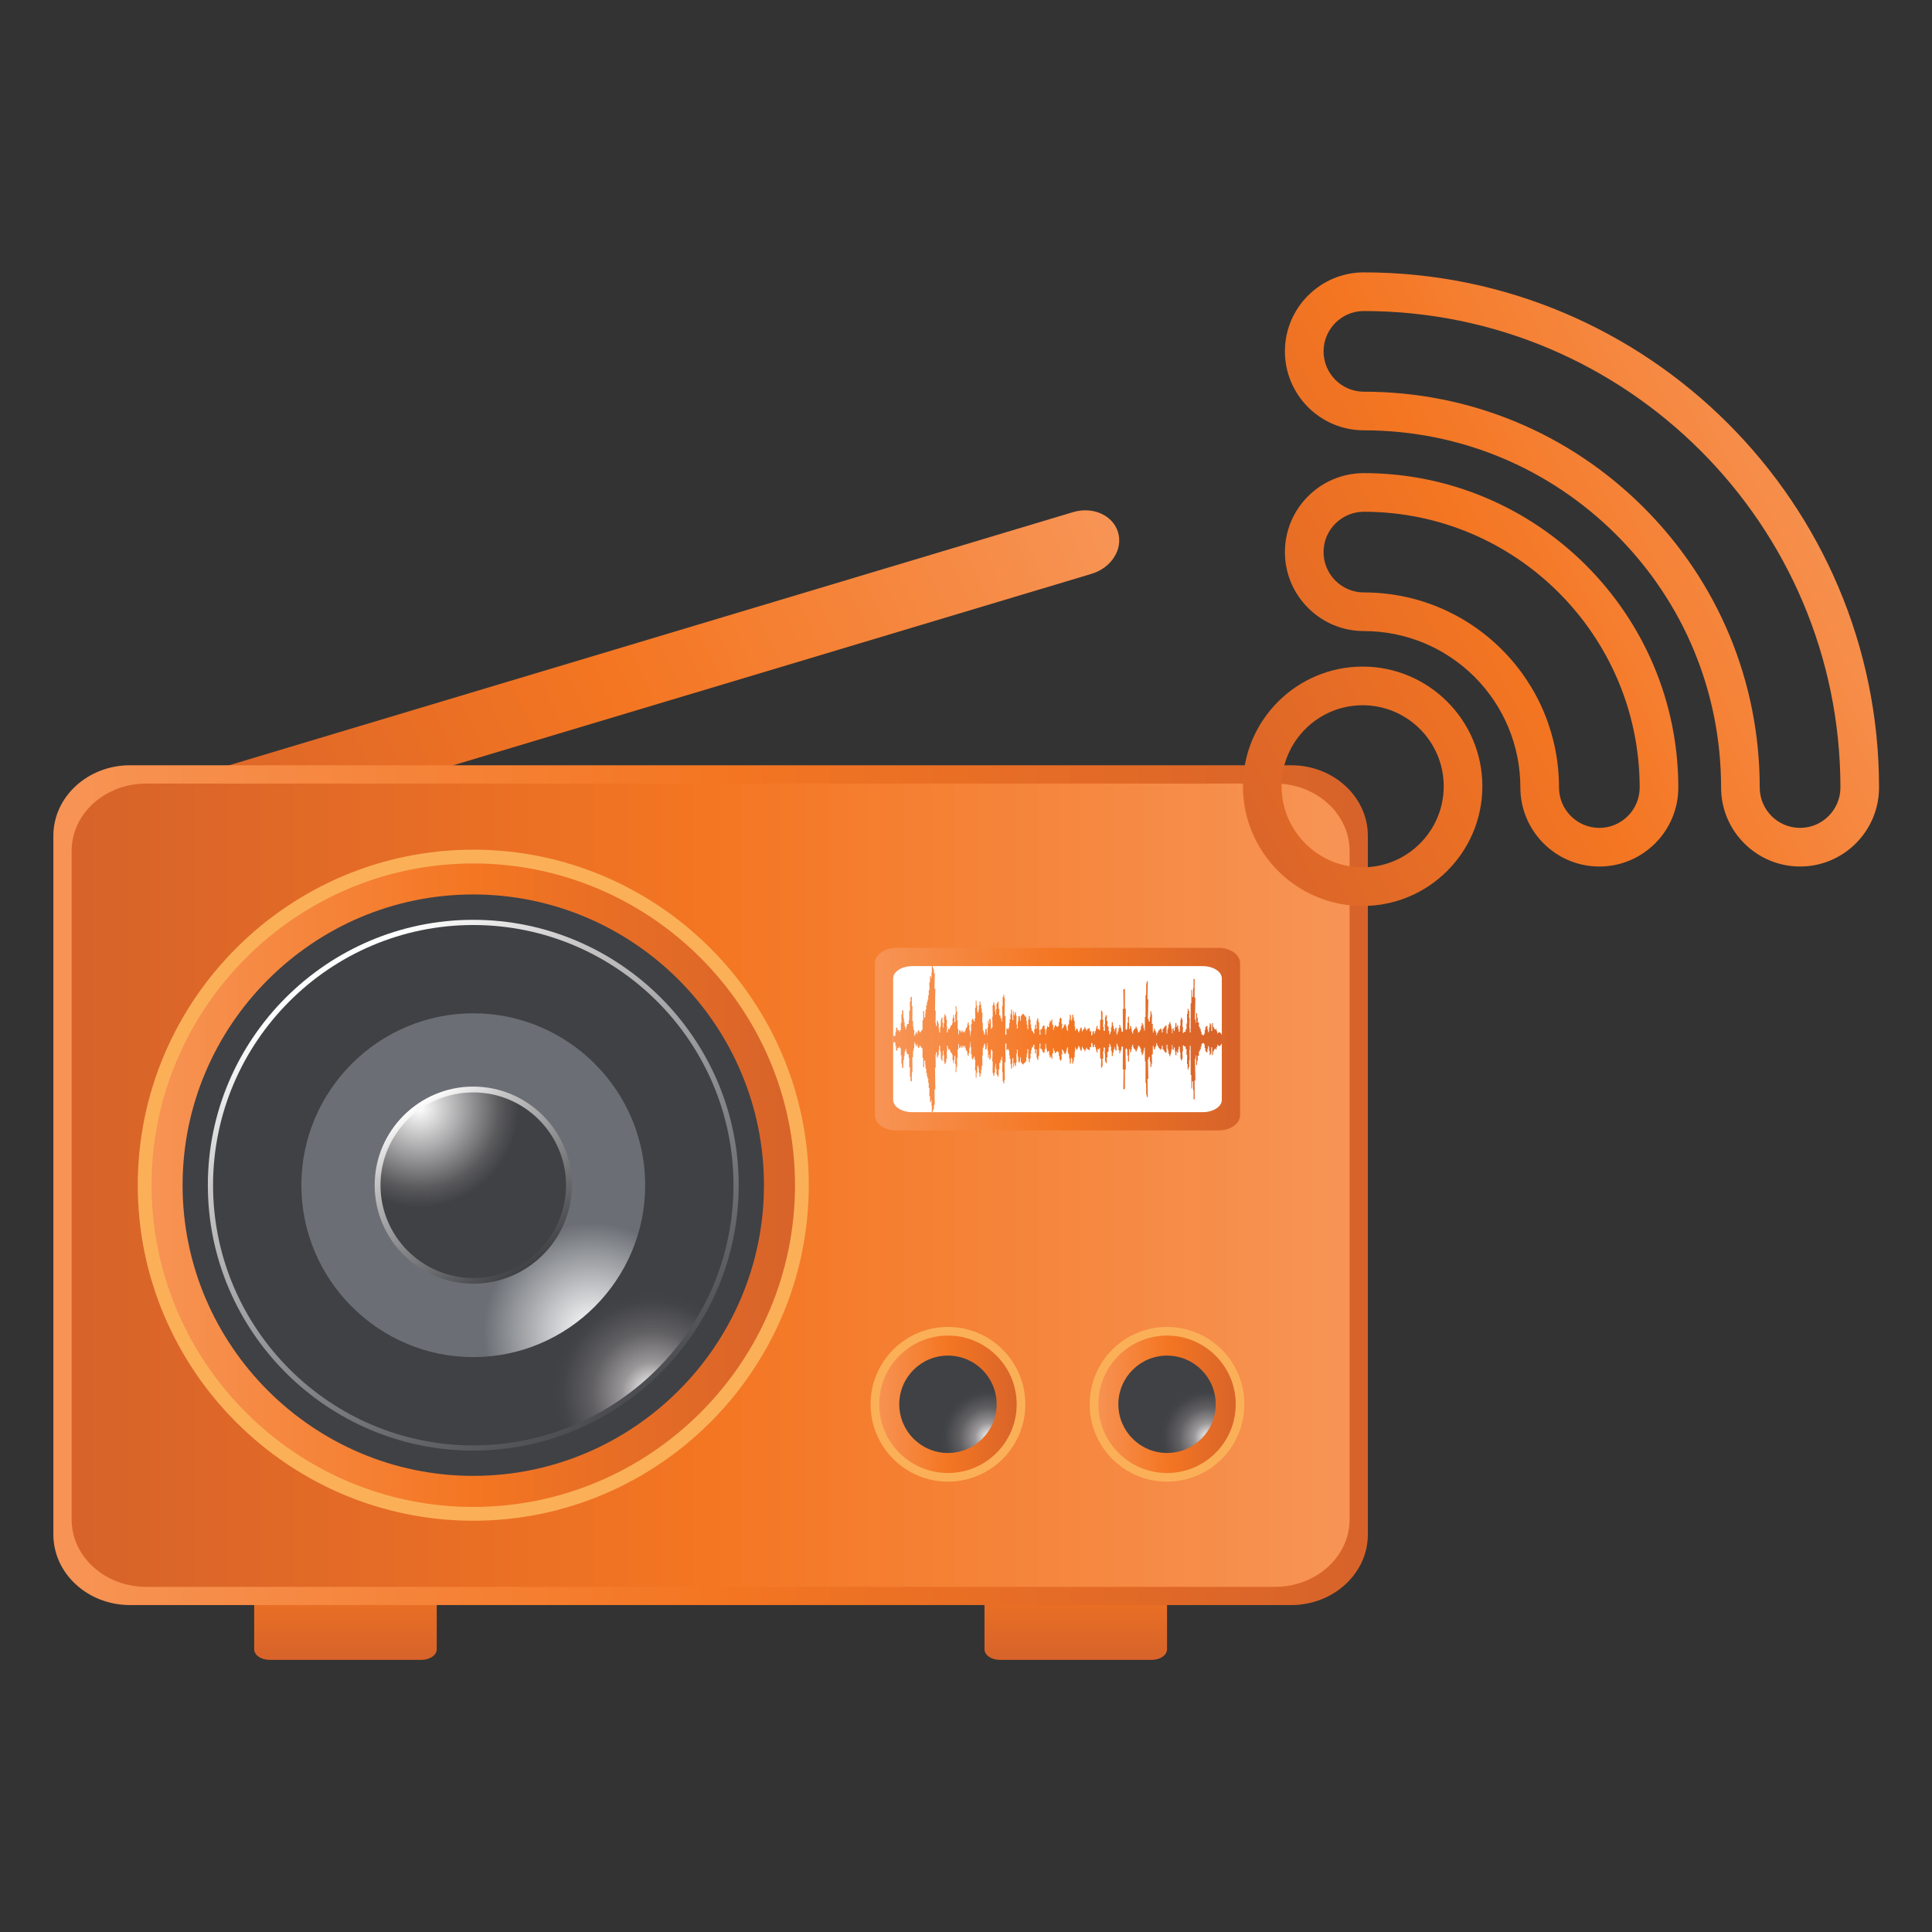 <svg clip-rule="evenodd" fill-rule="evenodd" stroke-miterlimit="2" viewBox="0 0 625 625" xmlns="http://www.w3.org/2000/svg" xmlns:xlink="http://www.w3.org/1999/xlink"><rect x="0" y="0" width="625" height="625" fill="#333333" stroke="none"/><linearGradient id="a"><stop offset="0" stop-color="#f79455"/><stop offset=".5" stop-color="#f47622"/><stop offset="1" stop-color="#d7632a"/></linearGradient><linearGradient id="b" gradientTransform="matrix(-78.453 20.308 -23.531 -67.702 208.797 86.109)" gradientUnits="userSpaceOnUse" x1="0" x2="1" xlink:href="#a" y1="0" y2="-.092"/><linearGradient id="c" gradientTransform="matrix(0 14.172 -14.172 0 205.514 159.48)" gradientUnits="userSpaceOnUse" x1="0" x2="1" xlink:href="#a" y1="0" y2="0"/><linearGradient id="d" gradientTransform="matrix(0 14.172 -14.172 0 148.818 159.48)" gradientUnits="userSpaceOnUse" x1="0" x2="1" xlink:href="#a" y1="0" y2="0"/><linearGradient id="e" gradientTransform="matrix(102.049 -0 0 102.049 126.141 136.798)" gradientUnits="userSpaceOnUse" x1="0" x2="1" xlink:href="#a" y1="0" y2="0"/><linearGradient id="f" gradientTransform="matrix(-99.213 0 -0 -99.213 226.77 136.803)" gradientUnits="userSpaceOnUse" x1="0" x2="1" xlink:href="#a" y1="0" y2="0"/><linearGradient id="g" gradientUnits="userSpaceOnUse" x1="133.229" x2="184.253" xlink:href="#a" y1="136.801" y2="136.801"/><linearGradient id="h"><stop offset="0" stop-color="#3f4145"/><stop offset=".8" stop-color="#c7c5c6"/><stop offset="1" stop-color="#fff"/></linearGradient><linearGradient id="i" gradientTransform="matrix(-23.917 -35.458 35.458 -23.917 171.795 156.154)" gradientUnits="userSpaceOnUse" x1="0" x2="1" xlink:href="#h" y1="0" y2="0"/><linearGradient id="j"><stop offset="0" stop-color="#fff"/><stop offset=".3" stop-color="#999698"/><stop offset=".6" stop-color="#616063"/><stop offset=".9" stop-color="#434448"/><stop offset="1" stop-color="#3f4145"/></linearGradient><radialGradient id="k" cx="172.633" cy="152.834" gradientUnits="userSpaceOnUse" r="7.734" xlink:href="#j"/><radialGradient id="l" cx="167.934" cy="148.115" gradientUnits="userSpaceOnUse" r="8.396"><stop offset="0" stop-color="#fff"/><stop offset="1" stop-color="#6b6f75"/></radialGradient><linearGradient id="m" gradientTransform="matrix(-8.564 -12.697 12.697 -8.564 163.017 143.141)" gradientUnits="userSpaceOnUse" x1="0" x2="1" xlink:href="#h" y1="0" y2="0"/><radialGradient id="n" cx="154.563" cy="130.801" gradientUnits="userSpaceOnUse" r="7.716"><stop offset="0" stop-color="#fff"/><stop offset=".8" stop-color="#5b5a5d"/><stop offset="1" stop-color="#3f4145"/></radialGradient><linearGradient id="o" gradientTransform="matrix(11.338 -0 0 11.338 206.93 153.809)" gradientUnits="userSpaceOnUse" x1="0" x2="1" xlink:href="#a" y1="0" y2="0"/><radialGradient id="p" cx="215.823" cy="156.371" gradientUnits="userSpaceOnUse" r="3.779" xlink:href="#j"/><linearGradient id="q" gradientTransform="matrix(11.342 -0 0 11.342 189.92 153.809)" gradientUnits="userSpaceOnUse" x1="0" x2="1" xlink:href="#a" y1="0" y2="0"/><radialGradient id="r" cx="198.815" cy="156.371" gradientUnits="userSpaceOnUse" r="3.779" xlink:href="#j"/><linearGradient id="s" gradientTransform="matrix(28.35 -0 0 28.35 189.92 125.462)" gradientUnits="userSpaceOnUse" x1="0" x2="1" xlink:href="#a" y1="0" y2="0"/><linearGradient id="t" gradientUnits="userSpaceOnUse" x1="191.338" x2="216.852" xlink:href="#a" y1="125.462" y2="125.462"/><linearGradient id="u" gradientTransform="matrix(-52 26 -26 -52 264.617 79.095)" gradientUnits="userSpaceOnUse" x1="0" x2="1" xlink:href="#a" y1="0" y2="0"/><g transform="matrix(4.167 0 0 4.167 -508.367 -186.637)"><g fill-rule="nonzero"><path d="m130.343 109.64c.397 1.323 1.961 2.022 3.494 1.563l72.904-21.866c1.533-.46 2.453-1.904 2.056-3.226-.396-1.323-1.961-2.023-3.492-1.564l-72.905 21.866c-1.532.46-2.453 1.904-2.057 3.227z" fill="url(#b)"/><path d="m199.62 173.651c-.659 0-1.192-.369-1.192-.828v-12.517c0-.457.533-.826 1.192-.826h11.791c.658 0 1.189.369 1.189.826v12.517c0 .459-.531.828-1.189.828z" fill="url(#c)"/><path d="m142.923 173.651c-.657 0-1.191-.369-1.191-.828v-12.517c0-.457.534-.826 1.191-.826h11.792c.657 0 1.189.369 1.189.826v12.517c0 .459-.532.828-1.189.828z" fill="url(#d)"/><path d="m228.19 163.918c0 3.024-2.666 5.479-5.955 5.479h-90.14c-3.288 0-5.954-2.455-5.954-5.479v-54.242c0-3.025 2.666-5.477 5.954-5.477h90.14c3.289 0 5.955 2.452 5.955 5.477z" fill="url(#e)"/><path d="m127.559 110.859c0-2.892 2.59-5.239 5.789-5.239h87.637c3.197 0 5.787 2.347 5.787 5.239v51.886c0 2.892-2.59 5.237-5.787 5.237h-87.637c-3.199 0-5.789-2.345-5.789-5.237z" fill="url(#f)"/><path d="m158.738 162.314c14.053 0 25.514-11.461 25.514-25.513 0-14.051-11.461-25.513-25.514-25.513-14.048 0-25.509 11.462-25.509 25.513 0 14.052 11.461 25.513 25.509 25.513z" fill="url(#g)"/></g><path d="m158.738 162.314c14.053 0 25.514-11.461 25.514-25.513 0-14.051-11.461-25.513-25.514-25.513-14.048 0-25.509 11.462-25.509 25.513 0 14.052 11.461 25.513 25.509 25.513z" fill="none" stroke="#fbb058" stroke-width="1.07"/><path d="m158.738 159.367c12.43 0 22.569-10.139 22.569-22.566 0-12.433-10.139-22.572-22.569-22.572-12.429 0-22.565 10.139-22.565 22.572 0 12.427 10.136 22.566 22.565 22.566z" fill="#3f4145"/><path d="m158.738 157.405c11.352 0 20.608-9.259 20.608-20.604 0-11.353-9.256-20.603-20.608-20.603-11.348 0-20.604 9.25-20.604 20.603 0 11.345 9.256 20.604 20.604 20.604z" fill="url(#i)" fill-rule="nonzero"/><path d="m158.738 157.001c11.127 0 20.204-9.072 20.204-20.2 0-11.126-9.077-20.199-20.204-20.199s-20.199 9.073-20.199 20.199c0 11.128 9.072 20.2 20.199 20.2z" fill="url(#k)" fill-rule="nonzero"/><path d="m158.738 150.146c7.354 0 13.348-5.999 13.348-13.345 0-7.352-5.994-13.344-13.348-13.344-7.349 0-13.343 5.992-13.343 13.344 0 7.346 5.994 13.345 13.343 13.345z" fill="url(#l)" fill-rule="nonzero"/><path d="m158.738 144.45c4.217 0 7.657-3.43 7.657-7.649 0-4.217-3.44-7.656-7.657-7.656-4.213 0-7.652 3.439-7.652 7.656 0 4.219 3.439 7.649 7.652 7.649z" fill="url(#m)" fill-rule="nonzero"/><path d="m158.738 144.007c3.969 0 7.205-3.237 7.205-7.206 0-3.968-3.236-7.204-7.205-7.204-3.968 0-7.201 3.236-7.201 7.204 0 3.969 3.233 7.206 7.201 7.206z" fill="url(#n)" fill-rule="nonzero"/><path d="m218.268 153.81c0 3.13-2.537 5.669-5.668 5.669s-5.67-2.539-5.67-5.669c0-3.131 2.539-5.67 5.67-5.67s5.668 2.539 5.668 5.67z" fill="url(#o)" fill-rule="nonzero"/><path d="m218.268 153.81c0 3.13-2.537 5.669-5.668 5.669s-5.67-2.539-5.67-5.669c0-3.131 2.539-5.67 5.67-5.67s5.668 2.539 5.668 5.67z" fill="none" stroke="#fbb058" stroke-width=".67"/><path d="m216.379 153.809c0 2.087-1.693 3.779-3.779 3.779s-3.779-1.692-3.779-3.779 1.693-3.779 3.779-3.779 3.779 1.692 3.779 3.779z" fill="url(#p)" fill-rule="nonzero"/><path d="m201.262 153.809c0 3.131-2.539 5.67-5.671 5.67-3.131 0-5.671-2.539-5.671-5.67 0-3.133 2.54-5.67 5.671-5.67 3.132 0 5.671 2.537 5.671 5.67z" fill="url(#q)" fill-rule="nonzero"/><path d="m201.262 153.809c0 3.131-2.539 5.67-5.671 5.67-3.131 0-5.671-2.539-5.671-5.67 0-3.133 2.54-5.67 5.671-5.67 3.132 0 5.671 2.537 5.671 5.67z" fill="none" stroke="#fbb058" stroke-width=".67"/><path d="m199.372 153.808c0 2.087-1.692 3.78-3.781 3.78-2.086 0-3.779-1.693-3.779-3.78s1.693-3.779 3.779-3.779c2.089 0 3.781 1.692 3.781 3.779z" fill="url(#r)" fill-rule="nonzero"/><path d="m218.27 131.357c0 .659-.74 1.192-1.654 1.192h-25.041c-.912 0-1.655-.533-1.655-1.192v-11.791c0-.658.743-1.19 1.655-1.19h25.041c.914 0 1.654.532 1.654 1.19z" fill="url(#s)" fill-rule="nonzero"/><path d="m191.338 120.744c0-.525.667-.951 1.49-.951h22.536c.822 0 1.488.426 1.488.951v9.436c0 .525-.666.951-1.488.951h-22.536c-.823 0-1.49-.426-1.49-.951z" fill="#fff"/><path d="m216.852 125.096-.049.003-.004-.099h-.064l-.002-.069-.168.007v.083l-.066.001.009-.18h-.068l.002-.177-.068-.003-.01.082h-.047l.002-.088h-.08l-.004-.151-.072-.001v-.283l-.069.004.006.603h-.07l.002-.503-.057.001-.01-.105h-.052l.002.314h-.047v.326h-.045l-.008.077h-.037l.008-.23-.055-.003.01-.266h-.11l-.006.1h-.056l.004.229h-.057l.014.267-.057.001.01.112-.15-.002-.006-.071-.059.004.01-.192h-.055l-.008-.225-.068-.002.004-.148-.078-.007.006-.339-.102-.005.012-.364h-.051l-.008-.354h-.068l-.01.757h-.033l-.002-.261h-.053l.037-1.692-.066.003.008-1.459-.084-.002v.708l-.034.001-.009.69-.071.001-.007-.554h-.055l.002 1.047-.051.003-.008 2.254-.062-.001.006-.324-.032-.003.018-.786h-.045l.014-.547-.057-.003-.002-.164h-.064l-.004.398h-.051l.014.741-.053-.003.008.439-.071.003-.003.204h-.12l-.004.08-.093-.004.013-.459h-.046l.019-.567-.051.004.002-.142-.078.001-.004.155-.035.002-.004.467-.043.002-.006.441-.093-.004.011-.199-.052.002.009-.268-.082-.002-.01.116h-.048l.002-.302h-.079l-.007.296h-.032l-.017.302-.067-.001-.003-.183h-.084l-.018.391-.039-.003.004-.356-.053-.006.004-.198h-.037l.006-.157-.049-.004v-.159h-.074l-.002.175-.069.001v.258l-.045.002-.003.151-.041.002.001.298-.064.002.002-.611-.113-.001-.006.082-.061.005v.076l-.049.004.004.083h-.088l.014.276-.07-.002-.004-.216-.053-.004-.002-.092-.066-.002v.092l-.069.002v.059l-.05.001.004.059-.049.004s.004.137 0 .124l-.078.008-.006.172h-.059l.008-.212-.045.004-.006-.116h-.052v-.166l-.081-.003.006.164-.039.003v.133h-.054l-.008-.68-.076-.005.023-.721-.049.002-.004-.247h-.076l.002.413-.045.002c-.004-.004-.004.361-.004.361h-.095l.009-.181-.06-.001.031-1.52-.068-.001.027-1.408h-.08l-.004.167-.035.001-.01.913-.047.001v1.686h-.049l-.006 1.06h-.056l.006-.213-.059-.004.006-.221-.061-.004.006-.129-.078-.003v.226h-.062l-.004.282-.067.002.006.121-.064-.003-.008.092-.096-.002.004-.171-.055-.005.006-.138-.066-.003.004-.13-.078.002.008.128-.071.005.002.084-.086.004.004.091-.049.008.002.204-.072.003.002-.153-.055-.005.028-.21-.063-.003.018-.203h-.098v.183h-.035v.055h-.047l.023-.449-.029-.001.006-.512h-.08v.457h-.045l-.012.493-.049.004.004.075-.058.004-.004-.088h-.029l.025-1.565-.072-.003v-1.525h-.123l.021 1.542-.064-.004.015 1.763-.115-.001-.008-.254-.053-.004.002-.129-.044-.002v-.14l-.063.002.008.254-.07.004-.004.247-.049-.003.006.116-.055.003.01.135h-.067l.004-.529-.078-.007-.021.149-.036-.001-.003.145-.041-.004.005-.216h-.06l.01-.226h-.063l.01-.259-.088.002-.012.397h-.056l.011.322h-.052l.011.133-.045-.005v.082l-.062-.003.017-.26-.072.002.018-.299-.051-.003v-.082l-.061-.001.018-.394-.064-.004.015-.436-.09-.003-.002.134h-.052l.006.575-.034.001.022.493h-.102v-.286l-.043-.004.012-.567-.061.003.012-.609-.053.002-.001-.108-.069.004.01.705-.074.003-.016.81-.068-.002-.006-.098-.049-.006-.006.041-.064-.002.004-.269-.075.006-.005.181-.043.003-.01.22-.074-.004v.195h-.067l-.004-.187-.066-.006-.006.043-.037-.006-.016.284h-.092l.006-.307-.121-.004.016-.235-.098.004.004.049-.101-.004.005.075-.05.003.002.069-.055-.002.008-.139-.059-.002-.012-.147h-.056l-.014.155-.08-.003-.002.09-.059.009.004.103-.047.001-.015-.141-.012-.16-.09-.003-.006.109-.05.004.011.137h-.06l.008.104-.092-.002.01-.13-.049-.005.004-.131-.078-.004-.006.034-.047.004-.014.123h-.055l.006-.298-.035-.003-.006-.459-.056-.004-.004-.283-.049.006.002-.199-.082.003.002.372h-.049l-.002.095h-.043l-.019-.467h-.077l.002.379-.047.004-.013.341-.049.005.004.097-.053-.001.014.425h-.055l.004-.085-.047-.004v-.2l-.049-.011.01-.125-.049-.004.01-.089-.08-.001.004.076-.067-.001.004.128-.043-.002-.004.082-.058.004.008.076-.055-.011.027-.391-.064-.003.014-.383-.045-.004.004-.086-.065-.003-.006.089h-.053v.27l-.056.003.01.246-.043-.004.007.094-.058-.002-.004.056-.049-.006v-.048l-.049-.002v-.04l-.062-.004-.012-.067-.059-.004.006.161-.07.024-.006.201-.053.001.01-.399-.072-.008.006-.405-.057.004-.008.097-.031.001.002.108-.035-.002-.018-.127-.056.008v.22l-.053.004.008.272-.092-.003-.006-.062-.07-.001.01.169h-.063l.018.159-.039-.003-.004.308h-.053l.004-.406-.055-.003-.008-.271-.097-.005.006.036-.059-.003.008.071-.043.002.01.138h-.077l.006.077-.09.001.024.381-.08-.003.01-.359-.04-.007-.001-.57-.053-.004-.014-.31-.074-.004-.008.17-.049-.002.018.636h-.053l-.01-.319-.076.001.008.351-.074.004.019.332h-.082l-.011-.162h-.061l-.01-.06h-.053l.004-.194-.052-.003.011-.274-.052-.003.007-.378-.056.002-.004-.279h-.074l.002.277-.051-.002.004.729-.071-.002.012-.324-.051-.004-.002-.313-.046-.002.009-.305-.084.003v-.089l-.062-.003v-.059l-.067-.008.01-.07-.101-.002.004.066h-.061v.081l-.068.017.007.38-.046-.005-.004-.19-.022-.009-.013-.174-.112.007-.008.433h-.045l.002.54-.066-.004.01-.309-.045-.003.012-.689-.045-.003-.008-.282-.063-.002-.004.105-.035.003.006.149-.062-.002-.014-.32-.049.002.024.691-.069-.007-.004-.4-.031-.004v-.394l-.07-.003-.01.347h-.041l.006.406h-.071l.02.27h-.051l.008.352h-.053l.018.129-.121.002-.004-.065-.072.002.011.489-.089.001.015-1.445-.074-.001.025-1.358-.043-.002-.009-.285-.063-.003.002.169-.059.01.006.705-.049.002.024.864-.031-.001.007.324-.052-.002-.006-.238-.068-.002-.002-.227-.092-.003.006-.493-.051-.003-.012-.579h-.058l-.01.115-.045.006-.004.071-.043.008.008.4-.053.002.002.403-.043-.003-.002-.23-.029.003.004-.458-.055-.007v-.235h-.07l-.016.22-.047.006.014.881-.041-.001.023.804-.052.001v.129h-.075l.004-.621-.039.003.004-.155-.092-.004.008.39-.049-.004-.013-.247-.057-.003.014.551-.045.008.013.574h-.035v-.204l-.041-.003.01-.239-.061.003v-.049l-.048-.002-.004.224-.022-.001.002.221h-.084l.01-.157-.047-.005.01-.14-.065-.007v-.592l-.047-.006.016-.785-.057-.006v-.32l-.054.002.01-.305h-.057v-.228h-.07l.002.317-.065.004.024.309-.041-.001.015.11-.043.003.014.135-.057-.002.004-.092h-.031l-.002-.469h-.047l-.008-.399h-.058l.004.585-.057.004.023.803-.058.01.01.24-.049.005-.004-.062-.041-.004.006-.086h-.049v-.078l-.059.001.006.099-.049.005.008.309-.057.004.01.539-.054.006.004.381-.027.001-.004-.181-.025-.02.004-.288-.053-.008.025-.347-.066.003.015-.219-.074-.002-.008.123-.033.009.006.203-.053.005.008.089h-.082v.177l-.056.003.005.184-.05-.004-.008-.105-.071.004v.095l-.068.002-.004-.156-.074.004-.012.174-.041-.003.01-.081-.045-.006.014-.084-.115-.014-.022.307-.049.002.01-.421-.059-.001.008-.671-.053-.003.014-.677h-.055l-.005-.414-.063-.007.012.622h-.047l.016.652h-.043l-.004-.053-.028-.003.002-.294-.031-.003-.002-.233-.064.007.004.253-.057-.002.014.383-.041.003-.002.124-.061.005-.004.078h-.076l.01.133-.059-.001.006.141-.049-.003.002-.064h-.074l.004.127-.041.003v.171h-.065l.024-.448h-.041l.027-.541-.07-.006.008-.289-.057.004v-.131l-.072.001-.006.203-.047.005.018.476-.039.005-.008.338h-.049l.004-.379-.039-.006.004-.377h-.075l-.009.153h-.039l-.01.538-.051.004-.002.447h-.07l.008-.314-.047-.004.008-.389-.049-.001.002-.118-.041.001.004-.096-.057-.01-.004.427-.074.001.004-.204-.035-.001.013-.981-.055-.003.024-1.695h-.066l.025-1.193-.068-.003.003-.323-.05-.002v-.101l-.049-.003.004-.134-.078.002.013.48-.033.003.012.458-.039-.002-.012-.156h-.078l.004.463-.057.002.016.623-.059.002.008.398h-.051l.012.322h-.061l.012.176h-.062l.005.262-.062.004.01.344-.063.002.008.302h-.029l.002.312h-.078l-.008-.499h-.076l.009.703h-.058v.717l-.03.001.004.085h-.097l.006.088-.055.006.004.083h-.043l-.006-.083-.037-.002.004-.11-.09-.001.004.075h-.053l.002.246-.037-.004v-.099l-.041-.003-.002-.094-.049.001v.078l-.027.001.004.107-.039.001.004.144h-.043l.004-.125h-.034l.008-.355-.058-.001.003-.223-.043-.003.004-.465-.056-.004.008-1.164-.047.002v-.717h-.059l-.006.045-.043.003.012.315-.061-.002.014.725-.06.002.001.744-.046.004v.271l-.133.007.002.165h-.055l-.004.236-.058-.002.005-.126h-.041l.006-.124h-.035l-.004-.289-.041-.001-.008-.332h-.045l-.005-.26-.002-.329-.094-.004-.006.339-.049.001.01.64h-.057l.008.556h-.078l.004.116h-.066v-.109l-.124-.004-.01-.189h-.102l.002.35-.049-.002v.278l-.037.001-.004.038h-.049v-.075l-.056.002-.004.08-.02-.002v.433h.018l.006.079.056.004v-.075h.049l.004.036.035.002v.277l.051-.002-.002.351.102.001.008-.19.126-.003v-.109h.066l-.006.116h.08l-.008.555h.057l-.01.64.049.001.006.34.092-.004.004-.332.004-.258h.044l.01-.332.041-.003.002-.286.035-.001-.004-.123h.041l-.005-.126.058-.004.002.238h.057l-.002.165.133.007v.271l.045.004-.002.744.062.001-.014.726.059-.002-.01.314.041.002.008.046h.057v-.716l.049.002-.008-1.164.056-.004-.005-.467.044-.002-.003-.222.056-.001-.006-.355.034-.001-.004-.125h.043l-.004.144h.039l-.004.107.027.003v.075l.049.002.002-.092.041-.004v-.099l.037-.003-.002.247h.053l-.004.074.09-.001-.006-.11.039-.002.006-.086.043.003-.004.083.055.006-.006.088h.097l-.004.084.03.001v.718h.058l-.009.703h.074l.01-.499h.078l-.002.311h.027l-.006.303.063.002-.01.344.062.005-.005.26h.062l-.012.177h.061l-.012.321h.051l-.01.399.061.002-.016.625h.057l-.004.463.078-.001.01-.156.041-.001-.012.458.033.001-.013.483.078.001-.004-.134.049-.003v-.101l.05-.002-.003-.323.068-.004-.025-1.192h.066l-.024-1.695.053-.003-.011-.982.035-.003-.004-.203.074.003.004.427.057-.01-.004-.097.041.002-.004-.119.051-.003-.008-.384.047-.006-.008-.315h.07l.002.448.053.003.008.539h.039l.009.153h.075l-.004-.377.039-.007-.004-.378h.049l.008.338.039.005-.018.476.047.004.006.204.072.001v-.133l.057.006-.008-.289.07-.006-.027-.541h.041l-.024-.449h.065v.172l.041.003-.004.127h.074l-.002-.064.049-.003-.006.14.059-.002-.01.135h.076l.004.077.061.005v.125l.041.003-.014.383.059-.002-.006.253.064.007.002-.234h.031l-.002-.297.028-.003.006-.052h.041l-.016.652h.047l-.012.622.063-.01.006-.412h.054l-.013-.676.054-.003-.008-.671.059-.001-.012-.421.049.002.024.307.113-.014-.012-.084.043-.006-.008-.081.039-.003.014.174.072.004.004-.156.069.002v.093l.072.006.008-.105.05-.004-.007.184h.058v.181l.078-.001-.004.089.051.005-.006.202.034.01.007.123.073-.003-.012-.218.064.003-.023-.347.051-.008-.004-.289.025-.02.004-.181.027.004-.004.379.054.006-.01.539.059.003-.01.309.049.006-.004.099.057.001v-.079h.049l-.006-.086.041-.001.004-.065.049.004-.008.242.056.01-.021.803.055.004-.002.584h.056l.01-.398h.047l.002-.469h.029l-.004-.092.059-.005-.014.136.041.001-.015.11.043-.001-.026.31.065.004-.002.318.07.002v-.23h.057l-.008-.303h.053v-.321l.056-.005-.014-.787.045-.002v-.594l.065-.006-.008-.143.045-.002-.01-.158.084-.001v.223l.022-.001.002.223.048-.003v-.047l.061.001-.008-.24.039-.003v-.2h.037l-.015.572.047.006-.016.552.059-.002.013-.248.049-.002-.008.389.09-.006-.002-.152.037.002-.002-.621.073-.001v.129l.054.002-.025.805.041-.003-.012.883.047.005.014.219h.072v-.235l.055-.004-.004-.462.027.003.004-.229.043-.001-.002.402.053.001-.01.403.045.004.004.074.045.004.01.116h.058l.01-.578.051-.004-.004-.494h.092l.002-.229.068-.002.006-.238.052-.002-.007.324.031-.002-.024.864.047.003-.004.703.059.014-.004.168.065-.004.009-.285.041-.003-.023-1.358h.074l-.017-1.446h.089l-.009.489.072.003.004-.063.119.001-.016.129h.051l-.006.351h.051l-.02.273h.071l-.006.405h.041l.008.346.07-.004v-.392l.033-.004.004-.403.069-.006-.024.691.047.003.016-.32.062-.003-.006.149.035.004.004.107.061-.004.01-.283.045-.002-.012-.689.043-.004-.008-.31h.066l-.002.538h.043l.01.434.112.005.011-.173.022-.01.006-.189.046-.004-.007.379.068.017v.081h.061l-.006.066.101-.003-.008-.07.067-.008v-.058l.062-.002v-.09l.082.004-.007-.307.044-.001.004-.312.051-.004-.012-.327h.071l-.004.727h.051l-.002.279.074-.004.004-.275h.056l-.009-.379.054-.001-.011-.275.052-.003-.004-.194h.053l.008-.062h.063l.011-.162.08.003-.017.331.074.002-.008.349.076.004.008-.32.055.002-.02.636.049-.003.01.171.074-.003.014-.312.053-.004.001-.569.038-.005-.008-.363.078-.001-.022.379.088.005-.004.074h.075l-.008.139.043.004-.008.067h.059l-.006.035.097-.006.008-.271.055-.003-.006-.404h.053l.006.309.039-.006-.018.159h.061l-.008.172.07-.005.004-.061.094-.002-.01.271.053.004v.22l.058.009.018-.127.035-.002-.002.107h.031l.006.097.059.005-.006-.402.07-.009-.008-.401.053.002.004.2.072.024-.006.161.059-.004.012-.067.062-.002v-.041l.049-.002v-.049l.047-.005.006.056.058-.002-.007.095.043-.005-.01.247h.056v.27h.053l.004.091.067-.005-.004-.085.045-.002-.014-.383.064-.004-.027-.392.055-.009-.008.075.058.002.004.084.043-.001-.004.126h.065l-.004.076.08-.002-.008-.087.049-.004-.01-.125.049-.011v-.2l.047-.003-.006-.087h.057l-.014.426h.053l-.004.097.049.004.013.342.047.003-.002.38h.077l.019-.467h.041l.002.094h.051l-.002.373.082.002-.002-.198.049.006.004-.284.058-.003.004-.461.035-.002-.006-.297h.055l.014.122.047.005.006.034.078-.006-.004-.129.049-.005-.01-.13.092-.003-.008.104h.06l-.011.137.05.005.006.108.09-.003.012-.159.015-.141.047.001-.004.103.059.008.002.091.08-.004.014.155h.056l.012-.146.059-.004-.008-.138.055-.003-.002.07.05.003-.005.075.101-.003-.004.049.098.001-.016-.232.121-.004-.006-.308.092.001.016.282.037-.004.006.042.066-.005.004-.188h.067v.196l.072-.004.012.22.041.003.005.181.077.006-.004-.269.064-.002.006.041.047-.006.006-.098.07-.002.014.81.076.003-.01.705.069.004.001-.108.053.004-.012-.611.059.003-.01-.567.043-.004v-.286l.1-.003-.02.495.034.002-.008.575h.054l.002.134.09-.004-.015-.436.064-.001-.018-.395.061-.003v-.083l.051-.002-.018-.298.072.001-.017-.259.062-.004v.083l.045-.007-.011.135h.052l-.011.324h.056l.01.395.088.002-.008-.26h.063l-.01-.225h.058l-.005-.219.043-.001.003.145.034-.001.021.147.08-.006-.004-.528h.067l-.01.135.055.003-.006.114h.049l.004.242.07.008-.008.253.063.003v-.14l.044-.003-.002-.129.053-.001.006-.256.115-.001-.015 1.762.064-.004-.021 1.543h.123v-1.527l.072-.002-.023-1.565h.027l.004-.089.056.004-.002.076.047.004.014.492.045.002v.456h.082l-.008-.512h.029l-.021-.45h.045v.055l.037.001v.181h.096l-.018-.203.063-.002-.028-.211.055-.004v-.152l.068.001v.205l.049.008-.004.091.086.004-.002.085.071.005-.01.126.08.003-.004-.129.066-.003-.005-.138.052-.008-.002-.169.096-.003.008.091h.066l-.008.12h.067l.004.283.062.002v.226l.08-.004-.008-.129.061-.004-.008-.222.061-.003-.008-.214h.059l.005 1.061h.049v1.685l.045.002.012.912.035.002.006.166.078.002-.025-1.408.066-.002-.031-1.519.06-.004-.007-.178h.091s.002.363.006.359l.045.003-.002.414h.076l.004-.249.049.004-.023-.721.076-.006.008-.68.052.001v.131l.041.004-.006.164.079-.002v-.166h.056l.004-.116.047.002-.01-.21h.059l.006.172.08.005c.004-.01 0 .127 0 .127l.047.002-.004.059.051.002v.06h.068v.094l.066-.002.002-.094.053-.003.006-.216.07-.003-.015.278h.087l-.005.082.05.005v.076l.061.004.004.082.115-.002-.002-.609.065.001-.002.299.041.002.004.151.044.002v.257l.069.002.002.174.076.001-.004-.161.053-.003-.008-.156h.037l-.004-.198.053-.006-.004-.358.039-.001.018.39h.084l.003-.182.067-.002.017.302h.032l.009.297h.077l-.002-.304h.049l.007.117.084-.003-.009-.267.052.001-.011-.199.091-.002.008.441.041.002.004.467.037.002.004.154.078.002-.002-.142.049.002-.019-.565h.048l-.013-.459.094-.004.003.08h.12l.005.204.067.001-.006.441.053-.004-.012.741h.051v.399l.064-.002.004-.163.057-.003-.014-.546.045-.001-.018-.785.032-.004-.006-.323.062-.002.008 2.254.051.004-.002 1.047h.055l.007-.558.071.005.008.688.035.002v.709l.084-.002-.006-1.459.064.003-.035-1.693.051-.002.002-.259h.033l.012.758h.066l.008-.354h.051l-.012-.364.102-.005-.004-.342.078-.005-.006-.147.068-.002.01-.226h.053l-.01-.191.057.004.008-.071.15-.004-.01.113.059.002-.016.264h.057l-.004.231h.057l.003.098h.112l-.008-.265.053-.002-.008-.229h.037l.008.077h.045v.325h.047l-.002.315h.052l.01-.107.057.002-.002-.502h.07l-.006.601.071.006v-.284h.07l.004-.152h.08l-.004-.09h.047l.012.085.068-.003-.002-.177h.068l-.009-.182.066.003v.083l.168.007.002-.069h.064l.002-.099.051.001" fill="url(#t)" fill-rule="nonzero"/><path d="m227.881 84.519c-1.726.001-3.129 1.404-3.131 3.132 0 1.726 1.405 3.131 3.131 3.131 4.041.002 7.842 1.576 10.709 4.433 2.862 2.868 4.436 6.671 4.44 10.711 0 1.727 1.404 3.135 3.131 3.135 1.726 0 3.131-1.407 3.131-3.134-.004-11.802-9.608-21.406-21.411-21.408zm18.28 27.542c-3.381 0-6.131-2.752-6.131-6.133-.004-3.241-1.268-6.293-3.559-8.593-2.299-2.288-5.349-3.551-8.59-3.553-3.379 0-6.129-2.75-6.131-6.132 0-3.381 2.752-6.131 6.133-6.131 13.453.003 24.405 10.951 24.409 24.406 0 3.384-2.75 6.136-6.131 6.136zm-18.28-43.125c-1.726 0-3.129 1.403-3.129 3.13 0 1.726 1.403 3.132 3.129 3.132 8.205.002 15.922 3.196 21.731 8.999 5.805 5.811 9 13.527 9 21.73 0 1.727 1.406 3.134 3.133 3.134 1.726 0 3.132-1.408 3.132-3.134-.003-20.396-16.599-36.99-36.996-36.991zm33.864 43.124c-3.381.001-6.133-2.752-6.133-6.133 0-7.402-2.883-14.364-8.121-19.609-5.242-5.235-12.205-8.119-19.61-8.121-3.379.001-6.131-2.751-6.131-6.132 0-3.38 2.752-6.13 6.133-6.13 22.047.003 39.991 17.941 39.992 39.992 0 3.381-2.75 6.133-6.13 6.133zm-33.959-12.52c-3.469 0-6.293 2.821-6.293 6.291 0 3.469 2.824 6.292 6.293 6.291 3.47 0 6.293-2.822 6.293-6.291 0-3.471-2.825-6.291-6.293-6.291zm0 15.583c-5.123 0-9.293-4.168-9.293-9.291 0-5.126 4.17-9.292 9.293-9.293 5.123.001 9.293 4.167 9.293 9.293 0 5.123-4.17 9.291-9.293 9.291z" fill="url(#u)"/></g></svg>